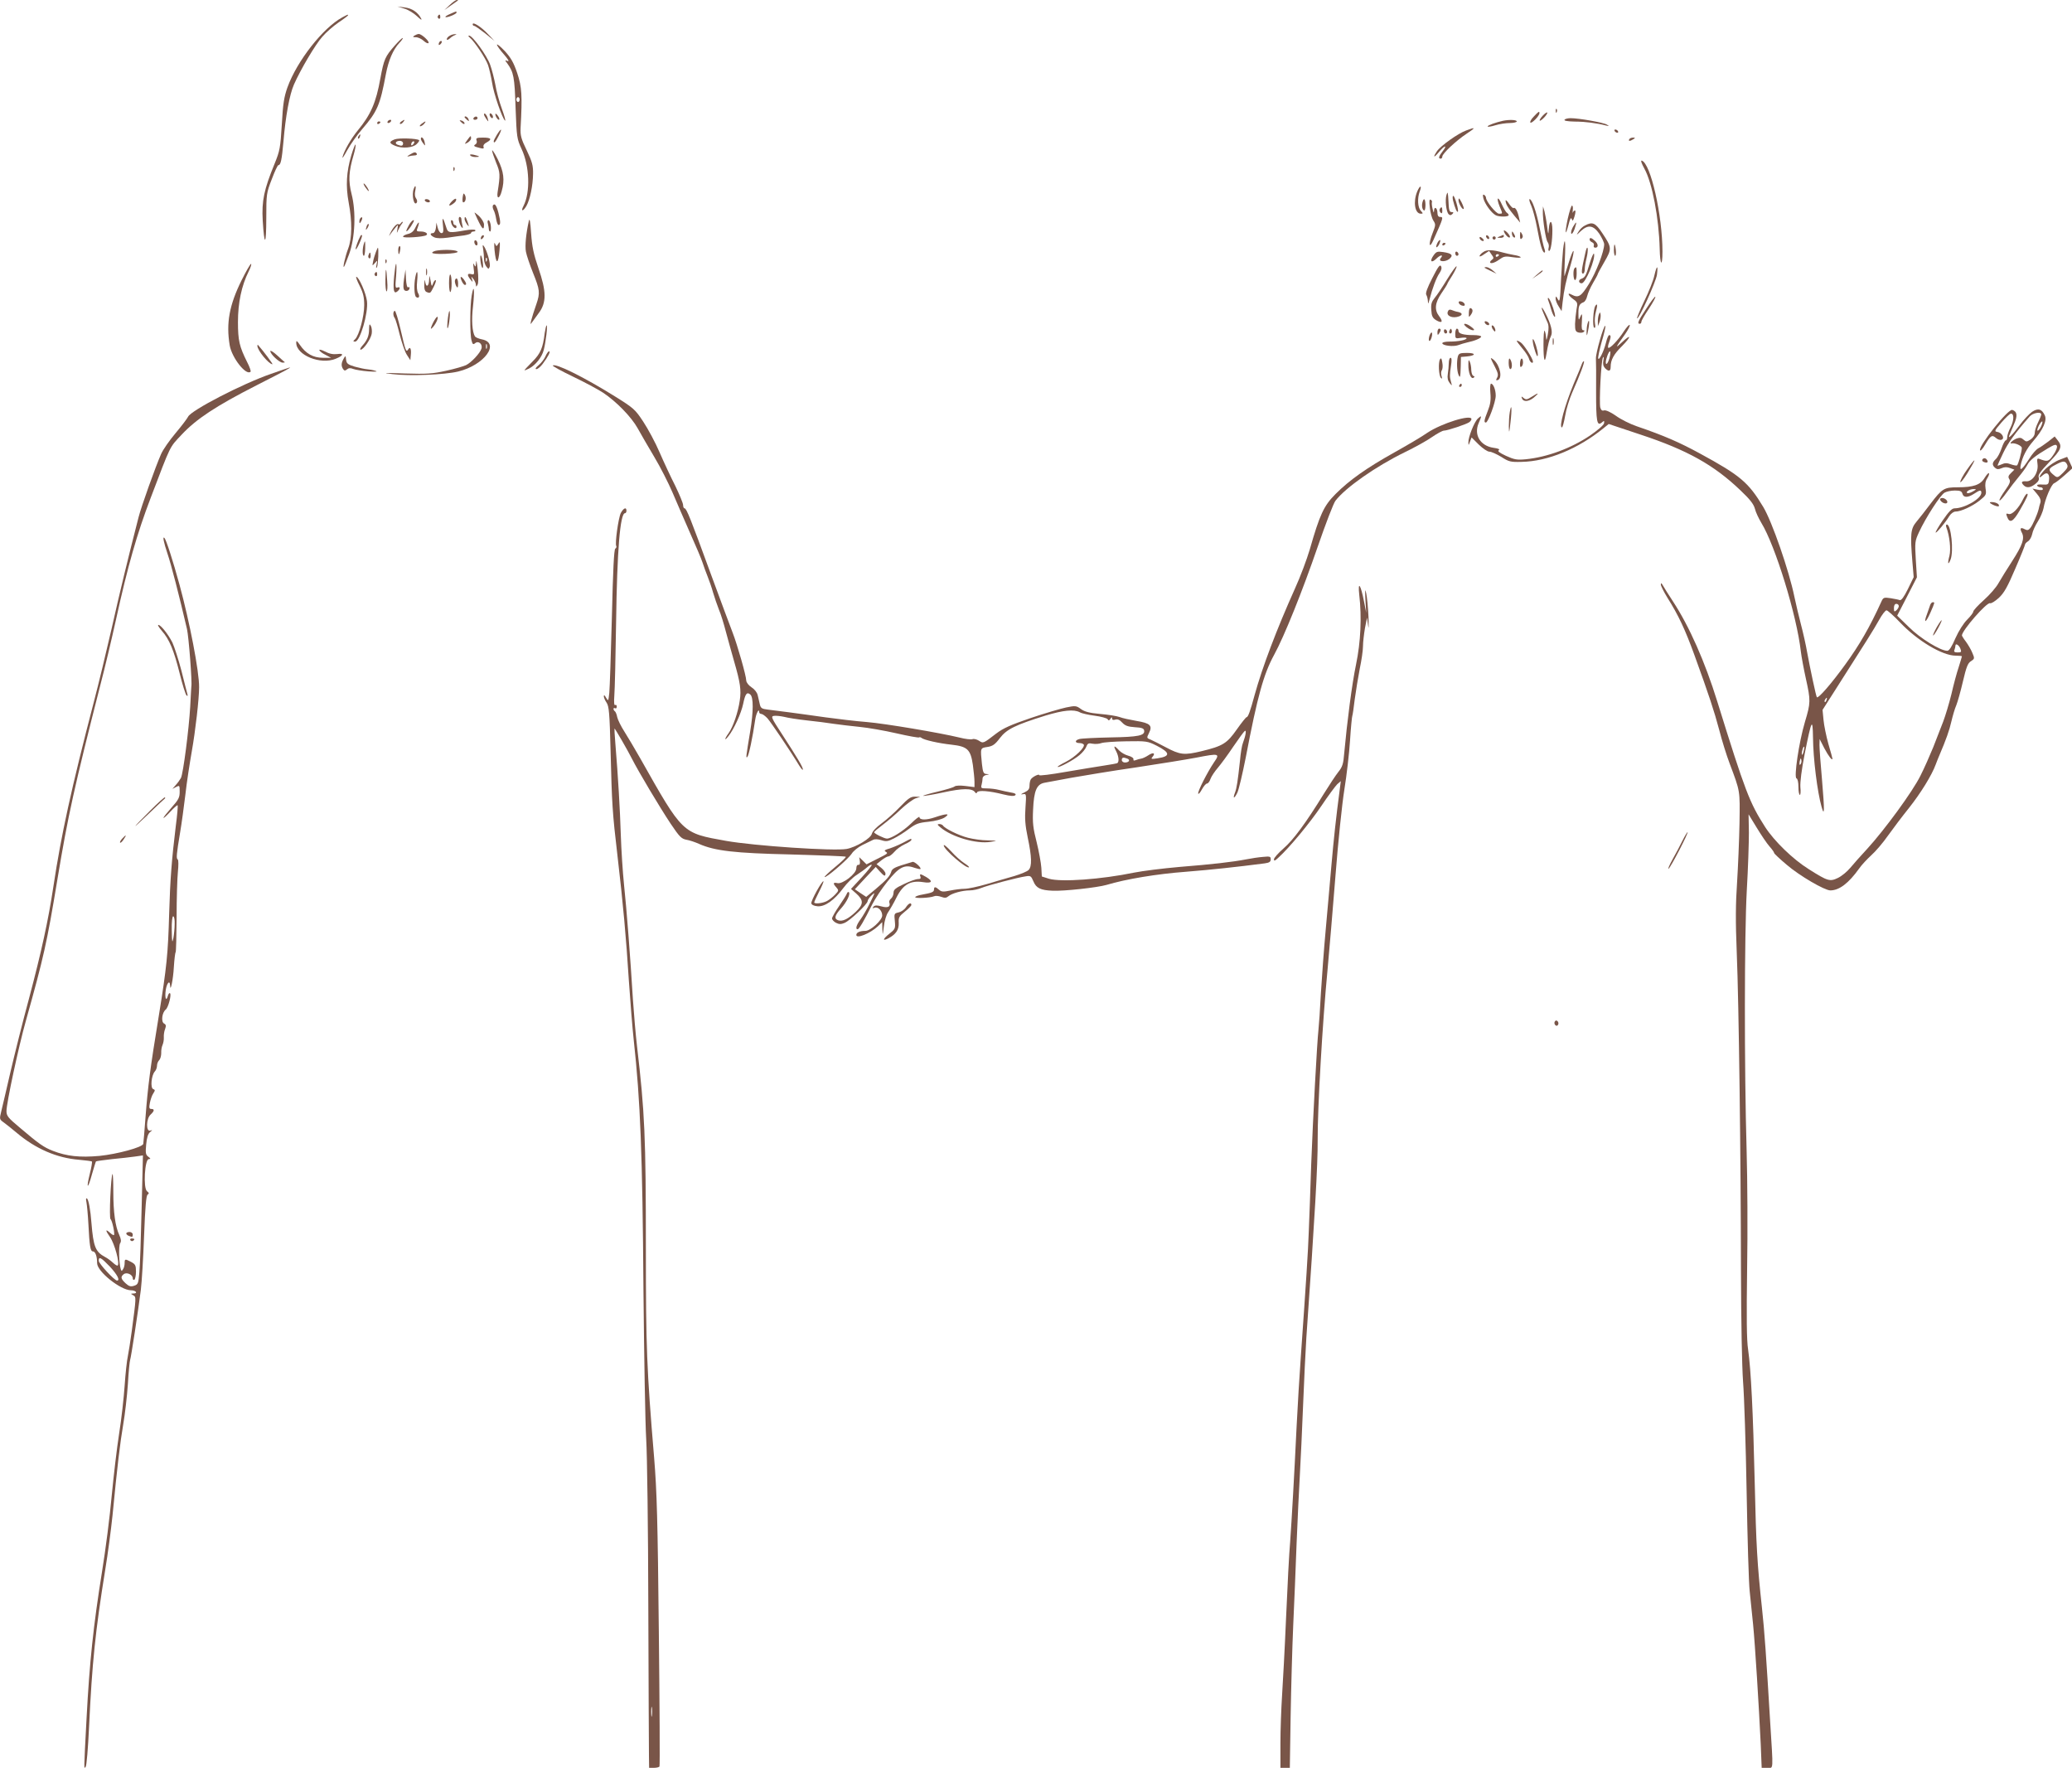 <?xml version="1.0" standalone="no"?>
<!DOCTYPE svg PUBLIC "-//W3C//DTD SVG 20010904//EN"
 "http://www.w3.org/TR/2001/REC-SVG-20010904/DTD/svg10.dtd">
<svg version="1.0" xmlns="http://www.w3.org/2000/svg"
 width="1280pt" height="1092pt" viewBox="0 0 1280 1092"
 preserveAspectRatio="xMidYMid meet">
<g transform="translate(0,1092) scale(0.1,-0.1)"
fill="#795548" stroke="none">
<path d="M2778 10889 l-33 -31 40 28 c22 16 42 29 44 31 2 2 -1 3 -7 3 -7 0
-26 -14 -44 -31z"/>
<path d="M2497 10867 c23 -6 59 -28 79 -47 22 -21 32 -27 26 -15 -20 39 -57
64 -102 69 l-45 6 42 -13z"/>
<path d="M2781 10834 c-19 -8 -32 -16 -29 -19 6 -7 68 18 68 27 0 10 2 10 -39
-8z"/>
<path d="M2115 10813 c-119 -64 -280 -269 -339 -432 -21 -59 -28 -101 -35
-229 -9 -146 -12 -163 -45 -244 -65 -159 -80 -228 -73 -351 10 -164 22 -155
22 16 0 148 1 155 34 240 18 48 36 87 41 87 14 0 21 32 31 145 13 158 38 292
65 353 41 93 132 247 175 295 23 27 68 66 100 88 33 22 59 42 59 44 0 7 -1 6
-35 -12z"/>
<path d="M2705 10821 c-3 -5 -1 -12 5 -16 5 -3 10 1 10 9 0 18 -6 21 -15 7z"/>
<path d="M2920 10770 c0 -5 4 -10 10 -10 5 0 35 -21 67 -46 l58 -47 -40 42
c-42 45 -95 79 -95 61z"/>
<path d="M2560 10700 c-12 -8 -10 -10 9 -10 14 0 35 -10 48 -22 13 -12 26 -18
30 -14 9 9 -42 56 -60 56 -7 0 -19 -5 -27 -10z"/>
<path d="M2778 10699 c-10 -5 -18 -15 -18 -21 0 -7 7 -5 18 4 9 9 24 18 32 21
13 5 13 5 0 6 -8 0 -23 -4 -32 -10z"/>
<path d="M2902 10688 c29 -24 98 -127 113 -170 8 -24 19 -73 25 -109 9 -65 64
-224 80 -234 5 -3 -4 30 -20 74 -16 43 -34 110 -40 148 -7 37 -21 93 -32 123
-20 57 -109 180 -130 180 -7 0 -5 -5 4 -12z"/>
<path d="M2440 10640 c-61 -69 -68 -85 -90 -203 -27 -152 -60 -226 -140 -323
-41 -50 -84 -124 -94 -164 -4 -14 9 5 29 42 20 37 62 95 92 130 94 109 111
148 147 341 16 84 44 150 83 192 14 14 23 28 21 30 -2 3 -24 -18 -48 -45z"/>
<path d="M2717 10663 c-4 -3 -7 -11 -7 -17 0 -6 5 -5 12 2 6 6 9 14 7 17 -3 3
-9 2 -12 -2z"/>
<path d="M3070 10644 c0 -6 19 -33 43 -60 26 -30 35 -45 23 -41 -18 7 -18 6
-2 -15 39 -54 45 -83 51 -274 7 -183 8 -191 37 -254 50 -107 55 -268 12 -352
-19 -36 -3 -36 18 0 22 39 40 125 41 197 1 52 -5 75 -39 146 -35 72 -40 92
-38 139 11 199 8 253 -21 339 -22 65 -39 94 -76 135 -27 28 -48 46 -49 40z
m140 -339 c0 -8 -4 -15 -10 -15 -5 0 -10 7 -10 15 0 8 5 15 10 15 6 0 10 -7
10 -15z"/>
<path d="M9611 10234 c0 -11 3 -14 6 -6 3 7 2 16 -1 19 -3 4 -6 -2 -5 -13z"/>
<path d="M9475 10200 c-16 -16 -25 -33 -21 -37 8 -8 56 41 56 58 0 14 -4 12
-35 -21z"/>
<path d="M9530 10205 c-13 -14 -21 -27 -18 -30 2 -3 15 6 28 20 13 14 21 27
18 30 -2 3 -15 -6 -28 -20z"/>
<path d="M2990 10213 c0 -5 7 -18 15 -29 13 -18 14 -18 8 4 -5 22 -23 41 -23
25z"/>
<path d="M3026 10205 c4 -8 10 -15 15 -15 4 0 6 7 3 15 -4 8 -10 15 -15 15 -4
0 -6 -7 -3 -15z"/>
<path d="M3060 10215 c0 -15 18 -40 24 -34 3 3 -1 14 -9 25 -8 10 -14 15 -15
9z"/>
<path d="M2870 10196 c0 -2 7 -9 15 -16 13 -11 14 -10 9 4 -5 14 -24 23 -24
12z"/>
<path d="M2925 10190 c-3 -5 1 -10 9 -10 9 0 16 5 16 10 0 6 -4 10 -9 10 -6 0
-13 -4 -16 -10z"/>
<path d="M9665 10180 c-4 -6 19 -10 62 -11 65 0 140 -10 193 -24 22 -5 23 -5
7 5 -20 13 -173 40 -224 40 -17 0 -35 -4 -38 -10z"/>
<path d="M2395 10170 c-3 -5 -2 -10 4 -10 5 0 13 5 16 10 3 6 2 10 -4 10 -5 0
-13 -4 -16 -10z"/>
<path d="M2480 10170 c-8 -5 -12 -12 -9 -15 4 -3 12 1 19 10 14 17 11 19 -10
5z"/>
<path d="M2840 10176 c0 -2 7 -9 15 -16 9 -7 15 -8 15 -2 0 5 -7 12 -15 16 -8
3 -15 4 -15 2z"/>
<path d="M9285 10174 c-45 -10 -95 -28 -95 -35 0 -4 21 -1 47 7 25 8 66 14 90
14 23 0 43 5 43 10 0 10 -45 12 -85 4z"/>
<path d="M2330 10159 c0 -5 5 -7 10 -4 6 3 10 8 10 11 0 2 -4 4 -10 4 -5 0
-10 -5 -10 -11z"/>
<path d="M2604 10155 c-10 -8 -14 -15 -8 -15 6 0 17 7 24 15 16 19 9 19 -16 0z"/>
<path d="M9057 10114 c-50 -18 -159 -96 -180 -128 -28 -42 -19 -43 14 -3 35
42 53 43 20 1 -23 -29 -27 -44 -11 -44 6 0 10 6 10 13 0 18 85 98 150 141 58
38 58 43 -3 20z"/>
<path d="M3070 10088 c-11 -18 -20 -36 -20 -40 0 -17 11 -6 30 32 25 48 18 53
-10 8z"/>
<path d="M9975 10110 c3 -5 11 -10 16 -10 6 0 7 5 4 10 -3 6 -11 10 -16 10 -6
0 -7 -4 -4 -10z"/>
<path d="M2215 10079 c-4 -6 -5 -12 -2 -15 2 -3 7 2 10 11 7 17 1 20 -8 4z"/>
<path d="M2886 10054 c-18 -26 -18 -26 3 -15 11 7 21 18 21 26 0 20 -2 19 -24
-11z"/>
<path d="M2438 10059 c-36 -14 -35 -24 4 -40 43 -18 109 -12 132 11 11 11 18
21 15 24 -10 11 -126 15 -151 5z m52 -24 c0 -16 -9 -19 -34 -9 -20 8 -11 24
15 24 10 0 19 -7 19 -15z m62 -7 c-7 -7 -12 -8 -12 -2 0 14 12 26 19 19 2 -3
-1 -11 -7 -17z"/>
<path d="M2600 10062 c0 -5 6 -17 14 -27 13 -18 14 -18 9 8 -5 24 -23 39 -23
19z"/>
<path d="M2944 10053 c4 -9 1 -20 -6 -24 -16 -10 -11 -14 26 -23 22 -6 27 -4
23 7 -3 9 4 20 19 27 36 20 29 30 -22 30 -39 0 -45 -3 -40 -17z"/>
<path d="M10065 10060 c-8 -13 5 -13 25 0 13 8 13 10 -2 10 -9 0 -20 -4 -23
-10z"/>
<path d="M2170 9960 c-30 -102 -35 -189 -16 -291 22 -116 21 -221 -3 -284 -19
-51 -35 -123 -26 -113 3 2 17 38 32 79 37 102 43 261 15 370 -21 83 -18 138
13 244 9 31 14 59 11 62 -2 3 -14 -27 -26 -67z"/>
<path d="M3040 9990 c0 -8 12 -42 25 -75 25 -60 26 -74 9 -182 -7 -45 13 -42
25 5 20 70 13 123 -24 198 -19 38 -35 62 -35 54z"/>
<path d="M2530 9964 c-14 -8 -17 -13 -7 -10 10 3 28 6 38 6 11 0 17 5 14 10
-8 13 -15 12 -45 -6z"/>
<path d="M2905 9960 c3 -5 18 -10 32 -10 32 0 28 5 -10 14 -19 4 -26 3 -22 -4z"/>
<path d="M10158 9879 c49 -88 90 -305 95 -496 2 -102 17 -117 17 -17 0 224
-73 546 -128 562 -8 2 -1 -18 16 -49z"/>
<path d="M2801 9874 c0 -11 3 -14 6 -6 3 7 2 16 -1 19 -3 4 -6 -2 -5 -13z"/>
<path d="M2255 9766 c10 -14 19 -26 22 -26 7 0 -17 39 -28 46 -6 3 -3 -5 6
-20z"/>
<path d="M2556 9754 c-15 -38 2 -112 19 -85 4 7 1 18 -5 26 -7 9 -9 26 -5 45
7 32 1 41 -9 14z"/>
<path d="M8755 9737 c-26 -63 -15 -137 22 -137 15 0 15 2 0 18 -19 21 -22 77
-7 118 16 41 2 42 -15 1z"/>
<path d="M8936 9717 c-10 -33 -2 -105 13 -120 8 -8 14 -8 23 1 9 9 8 12 -5 12
-13 0 -17 13 -19 68 -3 55 -5 62 -12 39z"/>
<path d="M2858 9701 c-2 -17 -1 -31 4 -31 14 0 20 28 10 46 -8 14 -10 11 -14
-15z"/>
<path d="M9164 9694 c9 -34 49 -89 75 -103 21 -12 81 -11 81 0 0 4 -5 11 -11
15 -6 3 -20 27 -32 53 -24 54 -35 41 -13 -14 20 -47 20 -45 -4 -45 -18 0 -80
76 -80 99 0 5 -5 13 -11 17 -9 5 -10 -1 -5 -22z"/>
<path d="M8976 9683 c11 -45 24 -76 30 -71 7 8 -19 98 -28 98 -5 0 -5 -12 -2
-27z"/>
<path d="M2791 9676 c-26 -28 -18 -35 13 -11 10 7 16 19 14 25 -2 6 -14 0 -27
-14z"/>
<path d="M9010 9684 c0 -20 25 -63 32 -54 3 3 -4 21 -13 40 -14 27 -18 30 -19
14z"/>
<path d="M2625 9680 c3 -5 13 -10 21 -10 8 0 12 5 9 10 -3 6 -13 10 -21 10 -8
0 -12 -4 -9 -10z"/>
<path d="M8787 9669 c-6 -23 1 -49 12 -49 4 0 7 16 7 35 -1 39 -11 46 -19 14z"/>
<path d="M8833 9637 c3 -30 13 -66 22 -80 15 -23 14 -28 -5 -77 -26 -65 -22
-103 4 -45 64 143 65 145 41 145 -9 0 -15 9 -15 24 0 32 -20 45 -21 14 -1 -16
-3 -13 -9 12 -5 19 -6 38 -4 42 2 3 -1 10 -7 14 -9 5 -11 -7 -6 -49z"/>
<path d="M9301 9680 c0 -20 17 -48 57 -96 l33 -39 -7 30 c-9 42 -23 67 -34 60
-4 -3 -17 10 -29 28 -11 17 -21 25 -20 17z"/>
<path d="M9460 9648 c10 -24 26 -83 35 -133 20 -110 34 -155 46 -155 5 0 5 10
0 23 -5 12 -18 71 -30 130 -21 104 -47 177 -62 177 -4 0 0 -19 11 -42z"/>
<path d="M3045 9651 c-3 -6 -1 -18 4 -28 6 -10 13 -35 16 -55 3 -21 10 -38 15
-38 13 0 13 21 -1 76 -12 46 -23 61 -34 45z"/>
<path d="M9685 9569 c-19 -90 -16 -117 5 -36 9 37 15 47 20 33 5 -14 8 -11 17
18 6 20 7 36 3 36 -5 0 -11 -6 -13 -12 -2 -7 -3 -1 -1 15 2 15 0 27 -5 27 -4
0 -16 -36 -26 -81z"/>
<path d="M8894 9629 c-3 -6 -1 -16 5 -22 8 -8 11 -5 11 11 0 24 -5 28 -16 11z"/>
<path d="M9531 9615 c-1 -53 18 -177 30 -191 6 -8 9 -23 6 -34 -3 -11 -2 -20
3 -20 10 0 20 62 20 128 0 62 -17 70 -22 10 -3 -42 -4 -41 -11 17 -4 33 -12
74 -16 90 l-9 30 -1 -30z"/>
<path d="M2932 9605 c44 -100 58 -117 58 -72 0 13 -14 36 -31 53 -18 16 -30
25 -27 19z"/>
<path d="M2227 9573 c-4 -3 -7 -13 -7 -22 1 -13 3 -13 11 2 11 19 8 33 -4 20z"/>
<path d="M2736 9533 c5 -43 3 -53 -9 -53 -8 0 -18 14 -23 33 l-8 32 -3 -32
c-3 -20 -10 -33 -19 -33 -21 0 -17 -14 9 -26 16 -7 44 -7 83 -2 32 5 78 11
102 14 23 4 42 10 42 15 0 5 7 9 16 9 8 0 13 4 10 9 -3 4 -31 4 -63 -2 -98
-17 -106 -16 -116 18 -20 64 -27 70 -21 18z"/>
<path d="M2836 9553 c4 -16 11 -32 17 -38 6 -7 8 -2 3 15 -3 14 -6 31 -6 38 0
6 -5 12 -10 12 -6 0 -8 -11 -4 -27z"/>
<path d="M2870 9567 c0 -7 7 -22 15 -33 13 -17 14 -16 4 14 -11 33 -19 41 -19
19z"/>
<path d="M3267 9555 c-17 -75 -25 -154 -18 -190 4 -22 24 -81 44 -131 42 -103
44 -124 21 -191 -31 -89 -44 -140 -31 -119 7 10 27 38 45 62 49 65 48 134 -2
278 -30 88 -39 131 -45 215 -5 74 -9 97 -14 76z"/>
<path d="M2527 9531 c-9 -16 -17 -33 -17 -38 1 -9 26 21 41 50 17 29 -6 19
-24 -12z"/>
<path d="M2789 9538 c8 -23 31 -37 31 -19 0 6 -4 11 -10 11 -5 0 -10 7 -10 15
0 8 -4 15 -10 15 -5 0 -6 -9 -1 -22z"/>
<path d="M3014 9538 c3 -13 6 -29 6 -35 0 -7 4 -13 8 -13 4 0 6 16 4 35 -2 19
-9 35 -14 35 -6 0 -8 -10 -4 -22z"/>
<path d="M2475 9540 c-4 -6 -10 -8 -14 -5 -10 6 -34 -21 -50 -55 -10 -21 -9
-22 1 -6 7 10 21 28 31 40 17 21 17 21 12 -9 -5 -28 -5 -29 5 -6 6 14 16 31
22 38 6 7 8 13 5 13 -3 0 -9 -5 -12 -10z"/>
<path d="M2567 9516 c-11 -24 -25 -36 -46 -41 -17 -4 -31 -11 -31 -17 0 -10
125 -2 143 9 15 9 -5 23 -33 23 -28 0 -29 2 -19 26 14 39 5 39 -14 0z"/>
<path d="M9717 9518 c-9 -16 -14 -35 -10 -41 3 -6 12 7 20 28 16 48 13 53 -10
13z"/>
<path d="M2266 9525 c-9 -26 -7 -32 5 -12 6 10 9 21 6 23 -2 3 -7 -2 -11 -11z"/>
<path d="M9791 9527 c-13 -6 -31 -23 -39 -37 -16 -25 -15 -25 14 3 45 41 77
36 114 -17 16 -25 30 -54 30 -65 0 -44 -50 -175 -95 -246 -48 -77 -64 -87
-106 -65 -29 16 -23 -4 10 -28 27 -19 28 -24 20 -64 -4 -24 -8 -64 -9 -89 0
-40 3 -48 22 -53 13 -3 27 -1 32 4 7 7 5 10 -3 10 -9 0 -12 14 -9 50 3 56 2
60 -12 28 -7 -19 -9 -15 -9 22 -1 49 5 63 31 73 9 3 19 20 23 38 4 17 20 54
36 81 16 27 29 51 29 54 0 3 18 37 41 76 47 81 47 89 -12 177 -43 65 -61 73
-108 48z"/>
<path d="M9290 9495 c1 -17 29 -49 37 -41 4 3 -3 16 -15 29 -12 12 -22 17 -22
12z"/>
<path d="M9340 9478 c0 -9 5 -20 10 -23 13 -8 13 5 0 25 -8 13 -10 13 -10 -2z"/>
<path d="M9390 9466 c0 -22 3 -27 11 -19 8 8 8 16 0 30 -9 16 -10 14 -11 -11z"/>
<path d="M2227 9463 c-14 -24 -35 -83 -29 -83 8 0 44 82 38 87 -2 3 -6 1 -9
-4z"/>
<path d="M2977 9463 c-4 -3 -7 -11 -7 -17 0 -6 5 -5 12 2 6 6 9 14 7 17 -3 3
-9 2 -12 -2z"/>
<path d="M9180 9461 c0 -5 5 -13 10 -16 6 -3 10 -2 10 4 0 5 -4 13 -10 16 -5
3 -10 2 -10 -4z"/>
<path d="M9265 9460 c-19 -8 -19 -9 3 -9 12 -1 22 4 22 9 0 6 -1 10 -2 9 -2 0
-12 -4 -23 -9z"/>
<path d="M9140 9452 c0 -12 19 -26 26 -19 2 2 -2 10 -11 17 -9 8 -15 8 -15 2z"/>
<path d="M9220 9450 c0 -5 5 -10 10 -10 6 0 10 5 10 10 0 6 -4 10 -10 10 -5 0
-10 -4 -10 -10z"/>
<path d="M9820 9440 c0 -6 7 -13 16 -17 8 -3 13 -12 10 -19 -3 -8 1 -14 9 -14
21 0 19 24 -3 43 -21 19 -32 22 -32 7z"/>
<path d="M2930 9426 c0 -8 5 -18 10 -21 6 -3 10 1 10 9 0 8 -4 18 -10 21 -5 3
-10 -1 -10 -9z"/>
<path d="M8880 9420 c-6 -12 -9 -24 -7 -27 3 -2 11 5 17 17 6 12 9 24 7 27 -3
2 -11 -5 -17 -17z"/>
<path d="M2246 9408 c-8 -32 -7 -68 2 -68 4 0 7 20 8 45 1 51 -1 55 -10 23z"/>
<path d="M3055 9376 c9 -93 23 -92 31 0 4 49 3 56 -7 39 -12 -19 -12 -19 -21
0 -5 13 -6 -3 -3 -39z"/>
<path d="M9656 9378 c-3 -29 -9 -115 -13 -192 -5 -121 -8 -135 -19 -115 -12
22 -13 22 -14 4 0 -11 9 -33 19 -48 l18 -29 6 54 c8 74 22 139 51 236 13 45
20 82 16 82 -4 0 -17 -33 -29 -72 -13 -40 -24 -77 -26 -83 -2 -5 -1 41 2 103
6 117 0 150 -11 60z"/>
<path d="M8910 9409 c0 -5 5 -7 10 -4 6 3 10 8 10 11 0 2 -4 4 -10 4 -5 0 -10
-5 -10 -11z"/>
<path d="M2985 9380 c3 -19 5 -47 5 -61 0 -14 6 -34 14 -45 13 -17 15 -18 21
-2 7 17 -16 100 -36 128 -8 11 -9 6 -4 -20z m22 -72 c-3 -8 -6 -5 -6 6 -1 11
2 17 5 13 3 -3 4 -12 1 -19z"/>
<path d="M9970 9375 c0 -19 4 -35 8 -35 4 0 6 16 4 35 -2 19 -6 35 -8 35 -2 0
-4 -16 -4 -35z"/>
<path d="M2460 9375 c0 -14 2 -25 4 -25 2 0 6 11 8 25 3 14 1 25 -3 25 -5 0
-9 -11 -9 -25z"/>
<path d="M9793 9355 c-23 -102 -26 -125 -14 -125 6 0 11 12 11 26 0 14 5 45
11 69 6 23 9 51 7 61 -3 11 -9 -2 -15 -31z"/>
<path d="M2322 9363 c-6 -16 -14 -41 -17 -58 -6 -29 -6 -29 11 -10 16 19 16
19 10 -10 -4 -20 -3 -25 3 -15 7 12 12 120 5 120 -1 0 -6 -12 -12 -27z"/>
<path d="M2703 9373 c-18 -2 -33 -9 -33 -14 0 -6 31 -9 80 -7 47 2 79 7 77 13
-4 11 -71 15 -124 8z"/>
<path d="M9163 9363 c-13 -8 -23 -20 -23 -25 0 -5 13 0 29 12 l30 20 15 -22
c15 -20 15 -24 1 -34 -8 -6 -12 -14 -9 -17 8 -7 33 2 64 25 21 15 34 16 77 9
29 -4 50 -4 47 0 -2 5 -21 11 -42 14 -20 4 -50 10 -67 15 -65 18 -100 19 -122
3z m97 -17 c0 -3 -4 -8 -10 -11 -5 -3 -10 -1 -10 4 0 6 5 11 10 11 6 0 10 -2
10 -4z"/>
<path d="M8857 9344 c-27 -37 -16 -53 16 -22 25 25 47 27 27 3 -18 -22 27 -25
53 -5 27 23 17 35 -38 43 -35 5 -42 3 -58 -19z"/>
<path d="M8990 9356 c0 -9 5 -16 10 -16 6 0 10 4 10 9 0 6 -4 13 -10 16 -5 3
-10 -1 -10 -9z"/>
<path d="M2277 9345 c-4 -8 -2 -17 3 -20 6 -4 10 3 10 14 0 25 -6 27 -13 6z"/>
<path d="M9821 9295 c-24 -80 -29 -89 -54 -98 -18 -7 -15 -27 4 -27 24 0 87
152 76 183 -2 6 -14 -19 -26 -58z"/>
<path d="M2968 9310 c2 -22 8 -42 12 -45 10 -6 1 66 -9 77 -4 4 -5 -10 -3 -32z"/>
<path d="M2941 9300 c-2 -30 -4 -32 -12 -15 -6 14 -7 8 -3 -22 5 -38 4 -41
-15 -36 -25 6 -27 -6 -5 -33 15 -19 16 -19 10 1 -6 20 -6 20 9 1 8 -11 15 -27
15 -35 1 -14 2 -14 10 0 6 10 6 48 1 95 -5 43 -9 63 -10 44z"/>
<path d="M2381 9304 c0 -11 3 -14 6 -6 3 7 2 16 -1 19 -3 4 -6 -2 -5 -13z"/>
<path d="M1492 9188 c-75 -152 -96 -263 -73 -401 13 -77 102 -190 129 -163 3
4 -6 30 -21 59 -48 96 -57 133 -57 248 0 118 22 224 66 312 13 26 19 47 15 47
-5 0 -31 -46 -59 -102z"/>
<path d="M2435 9215 c-8 -87 -3 -114 20 -95 19 16 19 31 0 24 -13 -5 -14 5 -8
70 3 42 3 76 0 76 -3 0 -8 -34 -12 -75z"/>
<path d="M8848 9202 c-31 -60 -43 -94 -37 -103 5 -8 9 -25 10 -39 1 -21 2 -19
10 10 18 71 43 136 61 162 13 19 16 33 10 44 -7 12 -19 -5 -54 -74z"/>
<path d="M8940 9195 c-29 -48 -63 -99 -77 -115 -19 -24 -24 -38 -21 -75 2 -38
8 -49 30 -63 36 -21 45 -10 19 24 -31 40 -27 83 14 143 19 28 35 53 35 55 0 3
14 28 32 55 17 28 29 54 26 56 -3 3 -29 -33 -58 -80z"/>
<path d="M2632 9240 c0 -19 2 -27 5 -17 2 9 2 25 0 35 -3 9 -5 1 -5 -18z"/>
<path d="M9171 9266 c2 -2 20 -11 39 -20 l35 -17 -24 21 c-13 11 -30 20 -39
20 -8 0 -13 -2 -11 -4z"/>
<path d="M9727 9263 c-11 -10 -8 -73 3 -73 6 0 10 18 10 40 0 41 -2 45 -13 33z"/>
<path d="M10220 9218 c-6 -29 -34 -100 -62 -157 -27 -56 -47 -105 -45 -107 10
-10 117 225 123 269 8 63 -1 60 -16 -5z"/>
<path d="M2381 9193 c-1 -40 3 -73 7 -73 5 0 7 28 4 63 -5 89 -10 94 -11 10z"/>
<path d="M2496 9197 c-6 -39 -5 -62 2 -69 11 -11 32 -3 32 13 0 6 -4 8 -9 4
-6 -3 -11 19 -13 52 l-3 58 -9 -58z"/>
<path d="M9495 9224 l-30 -26 33 22 c17 12 32 23 32 26 0 7 -4 5 -35 -22z"/>
<path d="M2315 9231 c-3 -5 -1 -12 5 -16 5 -3 10 1 10 9 0 18 -6 21 -15 7z"/>
<path d="M2566 9209 c-10 -49 -7 -117 5 -124 17 -11 24 4 12 24 -7 12 -10 40
-6 75 6 60 -1 76 -11 25z"/>
<path d="M2774 9170 c0 -32 4 -56 8 -54 11 7 10 102 0 108 -5 3 -8 -21 -8 -54z"/>
<path d="M2651 9193 c-1 -41 -18 -52 -24 -16 -3 21 -4 17 -6 -13 -1 -30 4 -44
15 -48 23 -9 22 -9 44 34 11 22 16 40 11 40 -5 0 -12 -10 -16 -22 -7 -20 -9
-18 -15 17 -7 38 -7 38 -9 8z"/>
<path d="M2222 9154 c22 -44 28 -71 28 -119 0 -68 -31 -185 -56 -210 -14 -13
-14 -15 0 -15 30 0 82 176 73 250 -6 49 -50 150 -66 150 -4 0 5 -25 21 -56z"/>
<path d="M2852 9185 c6 -14 15 -25 20 -25 12 0 9 12 -6 33 -19 25 -27 21 -14
-8z"/>
<path d="M2810 9183 c0 -10 5 -25 10 -33 7 -11 10 -7 10 18 0 17 -4 32 -10 32
-5 0 -10 -8 -10 -17z"/>
<path d="M2914 9095 c-11 -62 -12 -240 -1 -278 6 -24 10 -27 22 -17 21 18 48
-6 39 -34 -8 -27 -61 -84 -94 -101 -14 -7 -69 -23 -123 -35 -87 -19 -117 -21
-255 -17 -133 5 -145 4 -77 -4 104 -13 322 -4 405 16 162 39 263 177 146 199
-19 4 -38 12 -42 18 -17 28 -22 100 -12 185 11 101 6 148 -8 68z m93 -327 c-3
-7 -5 -2 -5 12 0 14 2 19 5 13 2 -7 2 -19 0 -25z"/>
<path d="M10171 9015 c-52 -79 -59 -95 -41 -95 6 0 10 6 10 13 0 7 21 43 46
80 25 38 43 71 40 74 -3 3 -28 -30 -55 -72z"/>
<path d="M9565 9063 c4 -10 12 -34 17 -53 13 -45 32 -67 22 -25 -10 42 -32 95
-40 95 -3 0 -3 -8 1 -17z"/>
<path d="M9012 9048 c3 -7 13 -15 22 -16 12 -3 17 1 14 10 -3 7 -13 15 -22 16
-12 3 -17 -1 -14 -10z"/>
<path d="M9855 9030 c-13 -21 -18 -127 -7 -134 7 -4 9 5 5 27 -3 18 0 51 6 72
11 39 9 56 -4 35z"/>
<path d="M9074 8988 c-1 -29 0 -30 12 -13 15 20 14 37 -2 42 -5 2 -10 -11 -10
-29z"/>
<path d="M9534 8988 c7 -18 19 -44 25 -58 9 -18 9 -40 3 -75 -7 -38 -10 -42
-11 -20 -1 17 -5 35 -9 42 -4 6 -7 -33 -7 -87 0 -97 8 -121 18 -58 10 59 18
93 29 114 11 24 0 70 -34 137 -23 46 -33 49 -14 5z"/>
<path d="M2767 8956 c-4 -32 -5 -61 -3 -63 7 -7 19 82 14 103 -2 11 -7 -8 -11
-40z"/>
<path d="M8944 8995 c-11 -27 30 -44 70 -29 23 9 20 21 -6 27 -13 2 -31 8 -40
12 -12 5 -20 2 -24 -10z"/>
<path d="M2430 8982 c0 -10 4 -22 9 -27 4 -6 18 -51 30 -101 13 -50 32 -107
44 -125 l22 -34 3 33 c4 38 -5 54 -17 33 -12 -19 -16 -9 -46 122 -15 64 -31
117 -36 117 -5 0 -9 -8 -9 -18z"/>
<path d="M9877 8977 c-4 -10 -7 -31 -6 -45 l0 -27 10 25 c5 13 8 33 7 45 -3
19 -4 19 -11 2z"/>
<path d="M2674 8924 c-13 -28 -16 -40 -7 -32 20 16 45 66 35 71 -4 2 -16 -15
-28 -39z"/>
<path d="M9172 8928 c5 -15 28 -23 28 -10 0 5 -7 13 -16 16 -10 4 -14 1 -12
-6z"/>
<path d="M9807 8920 c-4 -14 -6 -38 -6 -55 1 -24 3 -21 10 15 10 49 7 80 -4
40z"/>
<path d="M2280 8887 c0 -42 -12 -70 -43 -104 -11 -13 -15 -23 -9 -23 17 0 61
63 68 97 3 17 1 39 -5 50 -9 15 -10 12 -11 -20z"/>
<path d="M9059 8900 c13 -11 31 -20 40 -20 12 0 10 5 -9 20 -34 27 -63 26 -31
0z"/>
<path d="M10032 8874 c-34 -54 -89 -111 -97 -102 -3 3 -1 17 5 32 12 33 13 46
1 46 -5 0 -14 -21 -20 -47 -14 -55 -43 -113 -48 -97 -2 7 8 53 22 104 15 50
25 94 22 97 -9 8 -60 -170 -58 -202 1 -16 2 -109 1 -205 0 -183 5 -215 35
-190 15 13 17 12 14 -5 -2 -11 -41 -44 -86 -75 -117 -79 -265 -134 -399 -147
-53 -5 -69 -2 -120 21 -41 19 -55 30 -45 35 8 6 -3 11 -33 15 -81 12 -122 79
-92 151 21 48 20 52 -4 30 -22 -20 -60 -115 -59 -148 1 -20 1 -20 10 5 l10 26
44 -44 c26 -25 54 -44 66 -44 12 0 45 -15 73 -32 47 -30 57 -33 126 -31 162 3
350 81 506 208 l32 26 198 -66 c287 -95 452 -187 616 -344 58 -55 81 -84 89
-113 5 -22 24 -61 40 -88 86 -140 219 -572 244 -795 4 -33 18 -108 31 -167 30
-136 30 -148 -6 -268 -37 -125 -69 -342 -52 -348 7 -2 12 -24 12 -53 0 -27 4
-49 9 -49 4 0 6 21 3 48 -2 30 7 106 27 207 42 210 49 225 51 100 1 -131 27
-338 53 -429 18 -64 19 -26 3 163 -9 99 -16 197 -16 218 l1 38 29 -57 c26 -49
50 -80 50 -64 0 3 -11 44 -25 91 -13 47 -27 114 -30 148 l-6 62 88 138 c180
282 229 359 261 417 18 33 39 60 46 60 7 0 45 -34 84 -75 106 -112 261 -205
343 -205 22 0 39 -2 39 -4 0 -2 -9 -32 -20 -67 -12 -35 -32 -110 -45 -167 -14
-57 -37 -133 -51 -170 -14 -37 -42 -107 -61 -157 -20 -49 -55 -129 -79 -176
-48 -98 -222 -335 -328 -451 -39 -42 -87 -96 -106 -119 -19 -23 -53 -51 -76
-62 -50 -24 -63 -20 -180 54 -98 61 -214 174 -270 261 -96 150 -122 217 -296
777 -75 242 -172 462 -273 616 -29 44 -57 89 -63 100 -9 15 -11 16 -12 4 0 -8
18 -44 40 -80 70 -111 111 -200 167 -354 91 -251 122 -345 154 -465 16 -63 45
-156 64 -206 66 -176 64 -164 61 -369 -2 -104 -9 -269 -15 -365 -9 -131 -10
-241 -2 -435 13 -317 25 -1255 26 -1965 1 -316 6 -589 13 -685 7 -88 17 -394
22 -680 5 -286 13 -563 19 -615 5 -52 15 -144 21 -205 12 -121 36 -506 47
-737 l6 -148 34 0 c40 0 38 -30 18 290 -24 400 -35 558 -50 695 -30 279 -36
384 -45 775 -10 436 -23 698 -41 825 -9 57 -10 199 -6 495 4 228 2 557 -3 730
-15 520 -14 1336 1 1610 8 135 13 296 13 357 l-2 113 50 -82 c28 -46 63 -98
79 -116 16 -18 29 -36 29 -41 0 -4 35 -37 78 -73 79 -68 234 -158 269 -158 55
0 113 44 178 135 15 22 50 59 76 83 26 23 72 77 102 120 30 42 88 119 129 170
73 92 142 203 167 272 7 19 17 44 22 55 41 96 62 155 74 209 8 34 21 79 30 99
8 20 27 86 41 147 21 89 30 114 50 126 23 15 23 17 8 52 -8 20 -26 50 -39 68
-14 18 -25 36 -25 39 0 30 154 207 174 199 7 -3 31 12 54 33 32 30 53 66 101
179 34 78 61 146 61 151 0 4 8 13 19 20 10 6 21 26 25 44 3 18 19 53 35 78 16
25 31 62 35 81 9 56 49 150 66 155 8 3 37 25 64 49 l49 44 -16 35 -17 35 -47
-18 c-25 -9 -64 -35 -85 -55 -39 -39 -54 -73 -18 -40 26 23 43 9 38 -31 -3
-27 -6 -29 -41 -27 -23 2 -35 -1 -32 -7 3 -6 13 -10 21 -10 8 0 14 -5 14 -11
0 -7 -11 -8 -32 -4 l-32 7 27 -32 c19 -22 26 -39 22 -54 -4 -11 -9 -30 -11
-41 -9 -35 -37 -99 -52 -117 -11 -14 -19 -15 -34 -7 -26 14 -32 6 -18 -21 19
-35 4 -77 -59 -175 -32 -49 -70 -111 -85 -137 -14 -26 -55 -73 -91 -105 -36
-32 -65 -64 -65 -71 0 -7 -17 -29 -38 -50 -22 -22 -52 -69 -72 -114 -22 -52
-39 -78 -50 -78 -43 0 -168 77 -237 146 l-73 71 61 118 61 119 -7 110 c-6 106
-6 113 20 169 41 89 133 231 158 244 12 7 41 13 63 13 33 0 43 -4 47 -20 7
-25 34 -25 72 0 36 24 45 25 45 6 0 -36 -103 -96 -166 -96 -16 0 -36 -21 -73
-75 -28 -41 -47 -75 -43 -75 8 0 59 61 84 102 10 16 27 28 38 28 34 0 103 32
149 68 41 33 43 37 37 74 -4 27 -1 46 10 63 9 14 14 28 11 32 -4 3 -15 -10
-27 -29 -25 -43 -69 -58 -166 -58 -84 0 -96 -7 -169 -103 -30 -40 -68 -89 -86
-110 -36 -43 -39 -76 -25 -247 l8 -95 -36 -74 c-24 -49 -41 -71 -50 -68 -7 3
-33 8 -57 12 -41 6 -45 5 -57 -22 -72 -158 -135 -267 -223 -388 -83 -115 -166
-211 -175 -202 -5 4 -43 184 -60 277 -8 47 -26 126 -39 175 -13 50 -31 126
-40 169 -33 162 -138 464 -192 554 -92 153 -142 195 -392 331 -127 69 -218
109 -390 168 -41 14 -99 43 -129 65 -33 23 -62 36 -73 33 -11 -4 -18 1 -23 17
-8 32 5 290 16 308 6 10 7 5 3 -16 -4 -22 -1 -36 10 -48 23 -23 35 -20 35 8 0
43 19 78 71 129 59 60 57 78 -3 21 -42 -39 -40 -34 20 50 18 26 32 52 30 58
-2 6 -18 -11 -36 -38z m-87 -156 c-8 -37 -25 -61 -25 -36 0 21 18 68 26 68 3
0 3 -15 -1 -32z m2824 -666 c8 -15 3 -25 -24 -52 -30 -30 -36 -32 -52 -19 -43
34 -42 44 5 68 47 25 59 26 71 3z m-582 -168 c-16 -9 -32 -13 -35 -9 -9 9 19
25 43 24 16 0 15 -2 -8 -15z m-457 -708 c0 -7 -7 -19 -15 -26 -13 -11 -15 -8
-15 14 0 16 5 26 15 26 8 0 15 -6 15 -14z m381 -264 c7 -19 5 -22 -17 -22 -20
0 -25 4 -20 16 3 9 6 20 6 26 0 17 23 3 31 -20z m-828 -317 c-3 -9 -8 -14 -10
-11 -3 3 -2 9 2 15 9 16 15 13 8 -4z m-142 -321 c-5 -16 -10 -21 -10 -12 -1
18 10 51 15 45 2 -1 -1 -16 -5 -33z m-19 -76 c-6 -6 -7 0 -4 19 5 21 7 23 10
9 2 -10 0 -22 -6 -28z"/>
<path d="M3365 8863 c-11 -93 -26 -127 -76 -177 -27 -27 -49 -51 -49 -53 0 -2
13 3 29 11 40 21 79 70 90 114 13 49 25 152 18 152 -3 0 -8 -21 -12 -47z"/>
<path d="M9220 8889 c7 -11 14 -19 16 -16 7 7 -7 37 -17 37 -6 0 -5 -9 1 -21z"/>
<path d="M8880 8868 c0 -19 2 -20 10 -8 13 19 13 30 0 30 -5 0 -10 -10 -10
-22z"/>
<path d="M8920 8876 c0 -9 5 -16 10 -16 6 0 10 4 10 9 0 6 -4 13 -10 16 -5 3
-10 -1 -10 -9z"/>
<path d="M8956 8881 c-4 -7 -5 -15 -2 -18 9 -9 19 4 14 18 -4 11 -6 11 -12 0z"/>
<path d="M8990 8859 c0 -31 1 -31 35 -26 19 3 35 2 35 -2 0 -11 -51 -21 -106
-21 -24 0 -44 -4 -44 -10 0 -15 68 -23 98 -12 15 6 41 13 57 17 44 9 85 26 85
36 0 5 -21 9 -47 9 -62 0 -93 9 -93 26 0 8 -4 14 -10 14 -5 0 -10 -14 -10 -31z"/>
<path d="M8832 8850 c-5 -14 -7 -29 -4 -34 7 -12 24 33 18 48 -2 6 -8 0 -14
-14z"/>
<path d="M9592 8810 c0 -19 2 -27 5 -17 2 9 2 25 0 35 -3 9 -5 1 -5 -18z"/>
<path d="M9475 8779 c14 -52 25 -74 25 -48 0 24 -20 88 -29 94 -5 3 -3 -18 4
-46z"/>
<path d="M1830 8803 c0 -77 150 -138 244 -99 49 20 53 35 9 29 -26 -3 -50 2
-76 16 -22 11 -37 14 -34 8 2 -7 19 -20 38 -29 l34 -18 -51 0 c-59 0 -105 26
-141 79 -19 27 -23 30 -23 14z"/>
<path d="M9370 8814 c0 -3 16 -24 35 -47 20 -23 38 -52 41 -64 5 -20 24 -33
24 -17 0 18 -56 106 -76 119 -13 9 -24 13 -24 9z"/>
<path d="M1590 8784 c0 -28 70 -113 93 -114 5 0 -53 78 -89 119 -2 2 -4 0 -4
-5z"/>
<path d="M1670 8751 c0 -19 56 -71 76 -71 9 0 15 1 13 3 -2 1 -23 20 -47 42
-23 21 -42 33 -42 26z"/>
<path d="M3370 8720 c-7 -17 -26 -42 -42 -55 -19 -16 -24 -25 -14 -25 8 0 26
15 39 33 33 44 50 77 39 77 -5 0 -15 -14 -22 -30z"/>
<path d="M9006 8718 c-8 -32 -6 -89 4 -113 10 -24 12 -16 14 55 l1 55 35 3
c58 5 60 22 3 22 -44 0 -51 -3 -57 -22z"/>
<path d="M2122 8703 c-14 -26 -15 -43 -3 -62 8 -12 13 -12 24 -3 10 9 22 10
39 3 13 -5 55 -12 93 -15 46 -3 61 -2 45 3 -14 5 -37 9 -51 10 -14 1 -48 8
-77 16 -43 13 -51 19 -54 43 -3 27 -3 27 -16 5z"/>
<path d="M8896 8701 c-12 -19 -8 -103 6 -116 7 -7 8 -3 3 13 -4 13 -3 28 2 35
5 7 7 28 3 47 -4 26 -7 31 -14 21z"/>
<path d="M8950 8678 c0 -18 -3 -49 -6 -68 -4 -24 0 -41 11 -55 16 -20 16 -19
9 5 -9 31 -9 43 0 103 5 31 4 47 -3 47 -6 0 -11 -15 -11 -32z"/>
<path d="M9210 8707 c0 -3 11 -27 25 -53 19 -37 22 -50 14 -66 -9 -16 -8 -19
3 -16 31 10 16 88 -23 124 -10 9 -19 14 -19 11z"/>
<path d="M9320 8678 c0 -21 5 -38 10 -38 13 0 13 40 0 60 -7 11 -10 5 -10 -22z"/>
<path d="M9398 8704 c-5 -4 -8 -19 -8 -33 0 -18 3 -22 11 -14 6 6 9 21 7 33
-1 12 -6 18 -10 14z"/>
<path d="M9071 8668 c-1 -48 15 -91 31 -82 9 6 9 9 0 12 -7 2 -12 18 -13 35 0
18 -4 41 -9 52 -7 16 -9 13 -9 -17z"/>
<path d="M9773 8674 c-3 -10 -26 -66 -51 -124 -55 -133 -93 -270 -73 -270 4 0
13 32 20 72 6 39 26 103 43 142 49 111 78 189 73 194 -2 3 -8 -4 -12 -14z"/>
<path d="M3415 8662 c-3 -3 53 -34 124 -68 71 -34 155 -79 187 -100 81 -54
174 -149 213 -219 18 -33 64 -112 102 -176 38 -63 88 -162 113 -220 24 -57 73
-169 108 -249 36 -80 71 -163 78 -185 7 -22 21 -60 31 -85 10 -25 26 -70 34
-100 9 -30 25 -77 36 -105 12 -27 31 -90 44 -140 13 -49 36 -130 50 -180 38
-131 45 -177 35 -242 -10 -71 -41 -163 -69 -202 -27 -37 -27 -52 -1 -18 34 42
79 142 91 199 13 63 23 76 44 58 20 -17 20 -105 -1 -230 -26 -157 -27 -166
-17 -155 9 9 32 117 49 233 6 38 24 70 24 43 0 -6 6 -11 13 -11 7 0 24 -12 38
-27 22 -25 142 -202 197 -293 12 -19 22 -30 22 -23 0 15 -36 75 -129 218 -66
101 -70 110 -50 113 12 2 40 -1 63 -6 22 -6 86 -16 141 -22 55 -6 129 -15 165
-21 36 -5 108 -14 160 -19 52 -5 155 -23 229 -40 74 -17 136 -28 139 -25 3 3
10 1 16 -4 17 -12 102 -32 185 -41 97 -11 117 -29 131 -125 5 -38 10 -85 10
-104 l0 -33 -56 7 c-32 4 -60 3 -67 -3 -7 -6 -54 -20 -105 -32 -51 -12 -91
-24 -89 -26 2 -2 58 7 123 21 119 26 179 27 197 2 6 -9 10 -9 13 -1 6 14 77 9
162 -13 45 -11 67 -12 74 -5 7 7 -1 13 -28 17 -22 4 -55 11 -74 16 -19 5 -52
9 -74 9 -35 0 -38 2 -32 23 3 12 6 30 6 39 0 9 10 19 23 21 21 4 21 4 1 6 -18
1 -22 9 -28 62 -10 100 -11 98 34 105 32 5 47 15 77 55 42 55 96 81 282 139
110 33 175 40 212 20 12 -7 54 -16 92 -21 39 -5 74 -15 79 -21 6 -10 10 -10
18 2 7 11 10 12 10 2 0 -9 7 -11 20 -7 14 4 27 -1 43 -19 18 -19 35 -25 78
-28 41 -2 55 -7 57 -20 6 -32 -36 -40 -207 -43 -91 -2 -178 -6 -193 -10 -30
-8 -29 -25 2 -25 10 0 21 -4 25 -9 10 -17 -55 -79 -111 -107 -30 -15 -53 -29
-50 -31 7 -7 100 43 135 73 18 15 37 38 42 52 8 21 14 23 39 18 17 -3 41 -1
54 4 14 5 83 10 154 11 125 2 131 1 187 -27 85 -43 87 -66 6 -78 -39 -6 -43
-5 -31 9 20 24 4 30 -27 9 -15 -10 -35 -19 -43 -20 -8 -1 -23 -5 -33 -9 -12
-5 -17 -3 -15 5 2 7 -12 17 -32 22 -19 5 -45 20 -57 33 -30 33 -37 31 -18 -5
16 -31 20 -66 7 -74 -4 -2 -41 -9 -82 -15 -41 -6 -148 -24 -237 -39 -90 -16
-163 -25 -163 -20 0 10 -42 -10 -52 -26 -4 -6 -8 -23 -8 -38 0 -22 -7 -31 -32
-43 -22 -10 -25 -14 -10 -11 22 4 23 4 17 -82 -5 -68 -2 -109 14 -186 25 -118
27 -179 5 -200 -8 -9 -48 -25 -87 -37 -40 -11 -117 -34 -171 -50 -54 -16 -116
-29 -137 -29 -21 0 -61 -5 -89 -11 -43 -9 -54 -8 -69 5 -22 20 -31 20 -31 2 0
-16 -13 -21 -73 -32 -20 -3 -40 -10 -43 -15 -6 -10 91 -6 117 5 8 4 28 2 44
-4 22 -8 31 -7 44 4 21 18 86 36 132 36 20 0 52 7 71 15 39 16 225 65 275 72
29 5 33 2 47 -31 17 -42 44 -55 119 -58 72 -3 273 19 333 36 119 36 313 68
489 81 161 13 310 29 488 52 29 4 37 10 37 25 0 18 -5 19 -47 15 -27 -2 -73
-9 -103 -15 -89 -17 -213 -31 -413 -47 -104 -9 -230 -25 -280 -35 -203 -42
-452 -60 -527 -38 l-44 14 -3 54 c-2 30 -15 101 -29 158 -22 86 -26 119 -22
200 5 118 22 158 71 167 17 3 93 17 167 31 74 13 254 43 400 64 146 22 312 49
370 60 143 28 148 26 109 -30 -41 -61 -101 -179 -97 -192 2 -6 12 6 23 26 11
20 25 36 31 36 7 0 17 13 22 29 6 16 26 46 45 68 18 21 61 79 95 130 34 50 66
94 72 98 11 7 6 -27 -12 -75 -6 -14 -14 -63 -18 -110 -14 -128 -20 -168 -31
-197 -15 -39 -4 -38 15 1 9 19 32 117 52 218 72 377 110 514 175 633 63 115
175 394 269 667 49 142 98 270 110 285 63 82 251 213 427 299 62 30 138 72
169 94 32 22 65 40 74 40 21 0 142 40 158 53 6 5 12 13 12 18 0 32 -185 -26
-272 -84 -34 -24 -126 -78 -203 -121 -172 -96 -278 -171 -364 -257 -73 -73
-98 -127 -160 -344 -18 -60 -58 -168 -91 -240 -113 -252 -201 -483 -250 -660
-26 -97 -40 -135 -49 -135 -4 0 -31 -34 -60 -75 -61 -87 -86 -103 -218 -135
-108 -26 -133 -23 -223 25 -36 19 -77 40 -91 46 -26 10 -26 11 -11 41 23 46 8
61 -78 75 -40 7 -87 17 -104 24 -17 6 -71 15 -120 19 -67 6 -96 14 -118 30
-29 21 -34 22 -92 10 -33 -7 -132 -36 -218 -65 -125 -43 -169 -62 -215 -97
-79 -61 -79 -61 -106 -43 -13 8 -31 13 -40 9 -9 -3 -45 1 -79 10 -125 30 -456
86 -573 96 -66 5 -181 19 -255 29 -74 11 -175 24 -225 31 -49 6 -109 14 -133
17 -35 4 -43 9 -48 32 -3 14 -9 40 -13 56 -4 18 -20 38 -39 50 -18 12 -31 29
-32 41 0 29 -55 221 -84 296 -14 35 -74 198 -135 363 -125 342 -150 405 -162
405 -5 0 -9 9 -9 20 0 11 -22 64 -48 118 -27 53 -71 147 -97 207 -26 61 -72
146 -101 190 -50 76 -59 84 -176 157 -191 119 -367 206 -383 190z m3549 -2428
c20 -8 11 -24 -15 -24 -10 0 -19 7 -19 15 0 16 9 19 34 9z"/>
<path d="M1675 8611 c-179 -62 -495 -226 -513 -265 -6 -12 -40 -57 -77 -101
-37 -44 -78 -102 -90 -130 -34 -77 -122 -323 -139 -390 -65 -253 -117 -467
-166 -686 -32 -140 -81 -343 -109 -450 -141 -541 -203 -826 -251 -1144 -32
-212 -74 -403 -150 -690 -39 -143 -90 -348 -115 -455 -25 -107 -50 -217 -57
-244 -12 -49 -12 -50 16 -70 16 -12 52 -40 80 -64 116 -98 247 -155 385 -166
41 -4 77 -8 79 -11 2 -2 -3 -36 -13 -75 -24 -96 -13 -100 13 -4 12 42 23 78
25 80 2 2 46 8 98 14 52 5 116 12 143 16 l49 7 -8 -324 c-4 -178 -10 -357 -14
-398 -6 -69 -8 -75 -32 -83 -22 -7 -32 -4 -53 15 -30 28 -32 40 -12 56 18 15
56 -2 56 -25 0 -8 5 -12 10 -9 5 3 10 26 10 50 0 39 -4 46 -30 60 -38 20 -40
19 -40 -7 0 -13 -4 -30 -10 -38 -8 -13 -9 -13 -14 0 -11 35 -14 144 -4 160 8
12 6 26 -5 51 -25 53 -37 142 -37 268 0 63 -2 112 -5 109 -10 -10 -22 -273
-12 -279 10 -7 28 -91 21 -98 -2 -2 -12 3 -22 12 -32 29 -33 19 -2 -25 28 -41
61 -161 47 -175 -3 -3 -16 5 -29 17 -13 12 -34 28 -48 35 -60 32 -73 63 -85
210 -6 82 -18 146 -28 152 -6 4 -7 -5 -3 -23 3 -16 9 -76 12 -134 7 -137 12
-170 28 -170 15 0 26 -30 26 -73 0 -51 144 -166 208 -167 32 0 47 -20 15 -20
-17 -1 -17 -1 0 -11 19 -11 19 -9 -9 -221 -8 -60 -19 -129 -24 -154 -6 -26
-15 -108 -20 -183 -5 -75 -20 -208 -34 -296 -14 -88 -34 -261 -46 -385 -11
-124 -38 -335 -60 -470 -53 -330 -77 -558 -95 -899 -18 -341 -17 -317 -6 -305
6 5 15 115 21 244 19 401 39 594 100 973 16 97 36 248 45 335 30 311 47 449
66 562 11 63 24 176 29 250 4 74 11 142 14 150 6 17 49 298 66 432 6 48 15
198 20 334 7 182 13 249 22 255 10 6 9 11 -4 21 -24 19 -14 198 11 198 13 1
13 3 -3 15 -16 12 -18 23 -13 75 4 43 11 66 24 77 16 13 16 14 1 9 -27 -8 -25
74 2 99 24 22 26 35 5 35 -13 0 -15 7 -9 38 4 20 13 47 21 58 12 19 12 22 -1
27 -18 7 -11 84 10 108 8 8 14 25 14 37 0 11 6 27 14 34 7 8 12 27 12 43 -1
17 3 39 8 50 5 11 9 32 8 47 -1 14 2 38 8 52 7 20 6 27 -7 34 -19 11 -12 68
11 86 16 13 37 94 26 101 -4 3 -10 -5 -13 -17 -11 -39 -20 -11 -13 37 7 44 25
63 27 28 1 -49 19 37 23 114 3 47 8 88 11 91 3 3 5 100 6 216 0 116 4 243 8
281 4 40 4 73 -1 76 -10 6 -8 31 15 169 9 52 23 156 32 230 8 74 27 196 40
270 22 124 45 322 45 395 1 97 -59 406 -121 633 -42 154 -83 279 -93 289 -13
13 -5 -26 19 -98 22 -64 71 -254 120 -464 11 -48 33 -333 27 -356 0 -3 -4 -60
-7 -125 -8 -139 -43 -410 -57 -439 -6 -11 -20 -31 -32 -44 l-21 -24 23 12 c21
11 22 10 22 -30 0 -35 -7 -49 -50 -97 -27 -31 -50 -59 -50 -64 0 -4 19 13 41
37 23 25 44 43 46 41 3 -2 -2 -60 -11 -128 -25 -205 -35 -333 -41 -542 -7
-247 -15 -329 -64 -631 -53 -321 -68 -441 -82 -625 -6 -85 -13 -160 -14 -166
-6 -21 -161 -63 -270 -74 -122 -11 -203 -2 -288 31 -58 23 -85 42 -204 143
-73 61 -83 73 -83 103 0 49 75 399 120 558 110 393 129 475 195 875 65 392
104 568 264 1195 29 110 72 292 97 405 73 334 131 535 215 755 127 334 115
309 191 390 91 97 210 176 463 305 186 95 215 110 204 110 -2 0 -53 -18 -114
-39z m-596 -3398 c0 -27 -4 -66 -8 -88 -7 -34 -9 -26 -10 48 -1 52 3 87 9 87
6 0 10 -21 9 -47z m-400 -2117 c45 -49 65 -86 44 -86 -16 0 -113 105 -113 122
0 29 14 21 69 -36z"/>
<path d="M9015 8540 c-3 -5 -1 -10 4 -10 6 0 11 5 11 10 0 6 -2 10 -4 10 -3 0
-8 -4 -11 -10z"/>
<path d="M9207 8493 c4 -44 0 -71 -16 -111 -23 -58 -25 -72 -12 -72 14 0 61
127 61 166 0 37 -15 74 -29 74 -5 0 -7 -26 -4 -57z"/>
<path d="M9462 8469 c-28 -18 -35 -19 -49 -8 -14 12 -16 12 -11 -1 8 -24 41
-22 73 4 37 31 31 33 -13 5z"/>
<path d="M9327 8375 c-4 -22 -6 -62 -6 -90 1 -45 3 -42 10 25 10 83 7 128 -4
65z"/>
<path d="M12553 8376 c-17 -12 -52 -49 -77 -83 -44 -60 -76 -91 -63 -62 3 8
16 38 28 67 24 54 21 80 -10 90 -25 8 -208 -221 -199 -249 2 -7 16 8 31 34 34
57 43 63 67 42 11 -10 26 -15 35 -11 22 8 2 44 -26 48 -20 3 -18 8 25 58 26
30 52 55 59 55 20 0 19 -41 -2 -84 -12 -22 -21 -49 -21 -61 0 -11 -4 -20 -9
-20 -5 0 -17 -22 -26 -49 -9 -27 -25 -57 -35 -66 -24 -22 -25 -38 -5 -55 12
-10 21 -10 40 -2 18 8 33 8 52 1 l27 -10 -21 -21 c-17 -16 -19 -25 -10 -38 8
-14 3 -28 -27 -70 -20 -28 -36 -56 -34 -61 2 -5 21 16 43 47 22 31 57 76 78
101 20 24 44 57 51 71 15 30 49 56 126 102 42 25 52 27 57 15 3 -9 -7 -34 -23
-56 -28 -41 -36 -43 -87 -23 -13 4 -14 -2 -10 -33 7 -52 -31 -109 -70 -106
-29 2 -34 -6 -15 -25 18 -18 42 -15 72 9 19 15 25 27 20 41 -4 15 11 36 65 93
75 77 83 98 52 136 l-18 23 -39 -31 c-22 -16 -49 -36 -62 -42 -13 -7 -39 -36
-57 -66 -43 -66 -60 -80 -52 -39 11 53 36 102 78 150 60 69 86 127 71 158 -18
40 -42 47 -79 22z m57 -16 c0 -6 -9 -28 -20 -50 -11 -22 -20 -50 -20 -63 0
-15 -10 -31 -26 -42 -24 -15 -27 -15 -43 -1 -14 13 -24 14 -44 7 -23 -9 -49
-34 -30 -30 19 5 63 -14 63 -28 0 -23 -22 -103 -30 -108 -4 -2 -21 1 -38 7
-23 9 -37 9 -56 0 -14 -6 -26 -10 -26 -7 0 2 16 37 35 77 30 63 75 125 164
226 20 22 71 31 71 12z m-1 -74 c-7 -14 -16 -26 -21 -26 -5 0 -1 14 7 31 20
37 31 33 14 -5z"/>
<path d="M12246 8081 c-3 -5 1 -12 10 -15 20 -8 29 -1 19 13 -8 13 -22 14 -29
2z"/>
<path d="M12152 8020 c-23 -32 -42 -67 -42 -77 0 -9 20 16 45 56 25 41 44 75
42 77 -2 2 -22 -23 -45 -56z"/>
<path d="M12498 7837 c-27 -56 -68 -98 -89 -92 -16 5 -18 3 -10 -17 16 -43 37
-32 78 39 45 78 56 103 45 103 -5 0 -15 -15 -24 -33z"/>
<path d="M11992 7843 c-10 -4 -10 -8 -1 -19 13 -15 39 -19 39 -5 0 14 -24 29
-38 24z"/>
<path d="M12295 7812 c6 -5 21 -13 34 -17 17 -5 22 -4 19 6 -3 8 -18 15 -34
17 -19 2 -25 0 -19 -6z"/>
<path d="M3835 7751 c-15 -31 -37 -189 -28 -204 3 -5 0 -12 -6 -16 -8 -6 -14
-127 -21 -422 -6 -228 -13 -439 -16 -469 -6 -52 -6 -53 -20 -30 -8 16 -13 19
-14 10 0 -9 8 -27 17 -40 15 -22 19 -62 25 -300 8 -324 11 -379 43 -650 34
-291 53 -500 70 -770 9 -129 22 -293 30 -365 41 -376 54 -700 60 -1545 4 -410
11 -824 17 -920 6 -96 12 -560 13 -1030 2 -470 3 -888 4 -927 l1 -73 29 0 c17
0 32 4 35 8 3 5 1 379 -4 833 -7 687 -12 866 -29 1074 -46 548 -51 684 -51
1285 0 704 -7 849 -55 1260 -8 69 -19 197 -25 285 -16 262 -39 561 -55 710 -8
77 -17 217 -20 310 -5 157 -16 350 -34 568 -4 48 -6 87 -5 87 4 0 83 -137 108
-187 39 -77 168 -294 239 -401 54 -80 66 -93 97 -99 19 -3 55 -15 79 -26 98
-43 217 -57 568 -65 183 -5 335 -11 338 -14 3 -3 -26 -31 -65 -63 -39 -32 -68
-60 -66 -62 8 -9 146 111 167 143 10 17 40 41 66 54 27 13 56 27 66 32 11 6
31 5 52 -2 29 -9 40 -8 77 11 24 12 66 38 93 59 43 32 60 38 120 44 42 4 82
15 100 26 39 26 13 26 -58 2 -55 -19 -97 -18 -97 1 0 6 -24 -12 -52 -40 -49
-47 -122 -93 -149 -93 -16 0 -79 31 -79 39 0 4 24 24 53 46 28 21 79 64 112
96 33 31 74 61 90 67 l30 10 -32 1 c-26 1 -42 -10 -92 -62 -33 -35 -85 -81
-115 -103 -33 -24 -56 -49 -60 -64 -6 -28 -97 -83 -156 -94 -79 -14 -571 19
-745 50 -273 49 -265 41 -530 510 -35 61 -79 136 -99 167 -20 31 -39 70 -43
87 -3 17 -10 33 -14 36 -5 3 -9 10 -9 15 0 6 5 7 10 4 6 -3 10 1 10 10 0 9 -4
13 -10 10 -6 -4 -8 17 -5 57 3 35 8 239 11 453 6 446 25 675 55 675 5 0 9 7 9
15 0 25 -18 17 -35 -14z m192 -7428 c-2 -16 -4 -5 -4 22 0 28 2 40 4 28 2 -13
2 -35 0 -50z"/>
<path d="M12023 7665 c21 -54 30 -138 20 -178 -13 -48 -9 -63 7 -23 20 53 3
216 -23 216 -5 0 -7 -7 -4 -15z"/>
<path d="M8397 7245 c16 -137 9 -291 -20 -430 -25 -119 -55 -352 -73 -548 -5
-65 -11 -84 -36 -115 -16 -20 -57 -82 -91 -137 -110 -179 -188 -284 -248 -336
-32 -28 -59 -58 -59 -67 0 -12 6 -10 26 9 70 63 197 217 267 321 42 63 87 123
98 134 l22 19 -7 -55 c-22 -166 -37 -304 -51 -465 -9 -99 -24 -277 -35 -395
-11 -118 -24 -296 -30 -395 -5 -99 -12 -200 -15 -225 -9 -82 -34 -541 -45
-835 -5 -159 -12 -346 -15 -415 -4 -118 -16 -302 -49 -770 -8 -113 -20 -306
-26 -430 -15 -312 -30 -573 -40 -715 -6 -66 -17 -275 -25 -465 -8 -190 -20
-408 -25 -485 -5 -77 -10 -209 -10 -292 l0 -153 29 0 29 0 5 318 c3 174 10
427 16 562 6 135 16 364 21 510 6 146 15 335 20 420 5 85 14 279 20 430 6 151
15 338 20 415 53 755 71 1074 70 1220 -1 201 30 733 61 1054 10 113 33 375 49
581 16 207 41 447 55 533 14 87 30 223 35 303 5 80 12 149 14 152 2 4 9 50 15
102 7 52 21 137 31 189 11 52 20 114 20 139 0 25 6 75 12 111 l13 66 7 -50 c3
-28 4 -4 2 55 -3 58 -9 123 -14 145 -7 32 -8 23 -5 -40 l5 -80 -14 71 c-20
104 -39 130 -29 39z"/>
<path d="M11924 7183 c-3 -10 -12 -35 -20 -57 -23 -61 -7 -54 21 9 29 66 28
65 15 65 -6 0 -13 -8 -16 -17z"/>
<path d="M11964 7045 c-14 -25 -24 -48 -22 -50 2 -3 16 18 31 45 34 63 27 66
-9 5z"/>
<path d="M1000 7023 c46 -52 74 -119 110 -263 17 -69 36 -129 42 -135 7 -7 9
-4 5 10 -3 11 -20 76 -37 145 -18 68 -43 145 -55 171 -27 53 -72 109 -87 109
-6 0 5 -17 22 -37z"/>
<path d="M927 5912 c-118 -118 -121 -126 -7 -17 52 50 96 91 99 93 2 1 2 4 0
7 -3 2 -44 -35 -92 -83z"/>
<path d="M5810 5809 c71 -60 225 -104 310 -89 45 7 45 7 -19 9 -35 0 -89 8
-121 16 -56 14 -144 57 -155 76 -4 5 -14 9 -23 9 -14 -1 -12 -5 8 -21z"/>
<path d="M10394 5728 c-14 -29 -42 -82 -62 -117 -20 -36 -30 -61 -24 -57 13 8
126 226 117 226 -2 0 -17 -24 -31 -52z"/>
<path d="M755 5740 c-10 -11 -16 -22 -13 -25 3 -3 13 6 22 20 20 30 16 32 -9
5z"/>
<path d="M5580 5715 c-25 -13 -63 -29 -84 -36 -29 -8 -36 -13 -26 -19 18 -11
18 -11 -56 -48 l-61 -31 -22 22 -23 22 4 -25 c2 -16 -2 -24 -9 -22 -8 1 -13
-8 -13 -22 0 -33 -85 -99 -117 -91 -27 6 -29 -2 -6 -27 15 -17 15 -20 -8 -44
-13 -14 -36 -32 -51 -40 -27 -14 -78 -19 -78 -8 0 4 14 34 30 66 17 33 29 62
27 64 -7 8 -78 -120 -75 -136 2 -9 16 -16 38 -18 46 -4 104 37 160 113 22 30
60 67 83 81 23 15 52 36 64 47 13 11 25 18 28 15 3 -3 -25 -38 -61 -77 l-67
-72 31 -27 c48 -43 48 -67 -1 -114 -48 -45 -81 -61 -108 -53 -28 9 -23 30 16
73 36 40 60 90 49 101 -4 3 -9 0 -12 -8 -2 -7 -24 -42 -48 -77 -24 -35 -44
-70 -44 -77 0 -8 11 -20 24 -27 20 -10 31 -10 53 -1 34 14 143 117 143 135 0
7 11 23 25 36 23 22 22 19 -10 -46 -18 -38 -45 -84 -59 -103 -26 -35 -33 -61
-18 -61 9 0 40 52 91 155 17 33 58 96 93 139 71 90 106 108 166 86 19 -6 35
-10 38 -8 8 8 -38 49 -49 44 -7 -2 -38 -12 -69 -21 -41 -13 -58 -23 -62 -39
-8 -27 -28 -50 -98 -109 l-57 -47 -35 23 -35 24 64 69 65 69 24 -27 c28 -31
36 -34 36 -14 0 8 -12 24 -27 36 l-28 22 30 24 c17 13 36 24 43 24 7 0 24 13
37 28 13 16 42 37 64 47 23 10 41 22 41 27 0 10 3 11 -50 -17z"/>
<path d="M5830 5698 c0 -25 143 -148 156 -135 3 2 -11 14 -30 26 -19 12 -56
45 -81 73 -25 27 -45 44 -45 36z"/>
<path d="M5686 5505 c4 -11 0 -15 -16 -15 -12 0 -51 -14 -86 -31 -52 -24 -64
-35 -64 -53 0 -13 -7 -29 -15 -36 -9 -7 -14 -19 -11 -25 9 -26 -9 -35 -48 -24
-29 8 -41 8 -50 -2 -8 -9 -7 -11 6 -6 22 8 48 -18 48 -48 0 -29 -72 -95 -104
-95 -34 0 -56 -10 -56 -25 0 -26 85 9 133 53 l27 26 1 -45 c2 -40 2 -38 9 17
4 36 15 73 27 90 11 16 35 57 52 92 40 79 86 105 164 93 55 -9 63 5 18 32 -36
21 -42 21 -35 2z"/>
<path d="M5596 5315 c-9 -14 -30 -28 -45 -31 -27 -6 -28 -8 -23 -54 4 -45 2
-49 -32 -76 -43 -34 -47 -50 -8 -30 46 24 66 53 64 95 -2 33 2 41 38 70 22 17
40 36 40 41 0 18 -18 10 -34 -15z"/>
<path d="M9605 4610 c-4 -6 -3 -16 3 -22 6 -6 12 -6 17 2 4 6 3 16 -3 22 -6 6
-12 6 -17 -2z"/>
<path d="M780 3301 c0 -5 7 -12 16 -15 22 -9 24 -8 24 9 0 8 -9 15 -20 15 -11
0 -20 -4 -20 -9z"/>
<path d="M805 3260 c4 -6 11 -8 16 -5 14 9 11 15 -7 15 -8 0 -12 -5 -9 -10z"/>
</g>
</svg>
